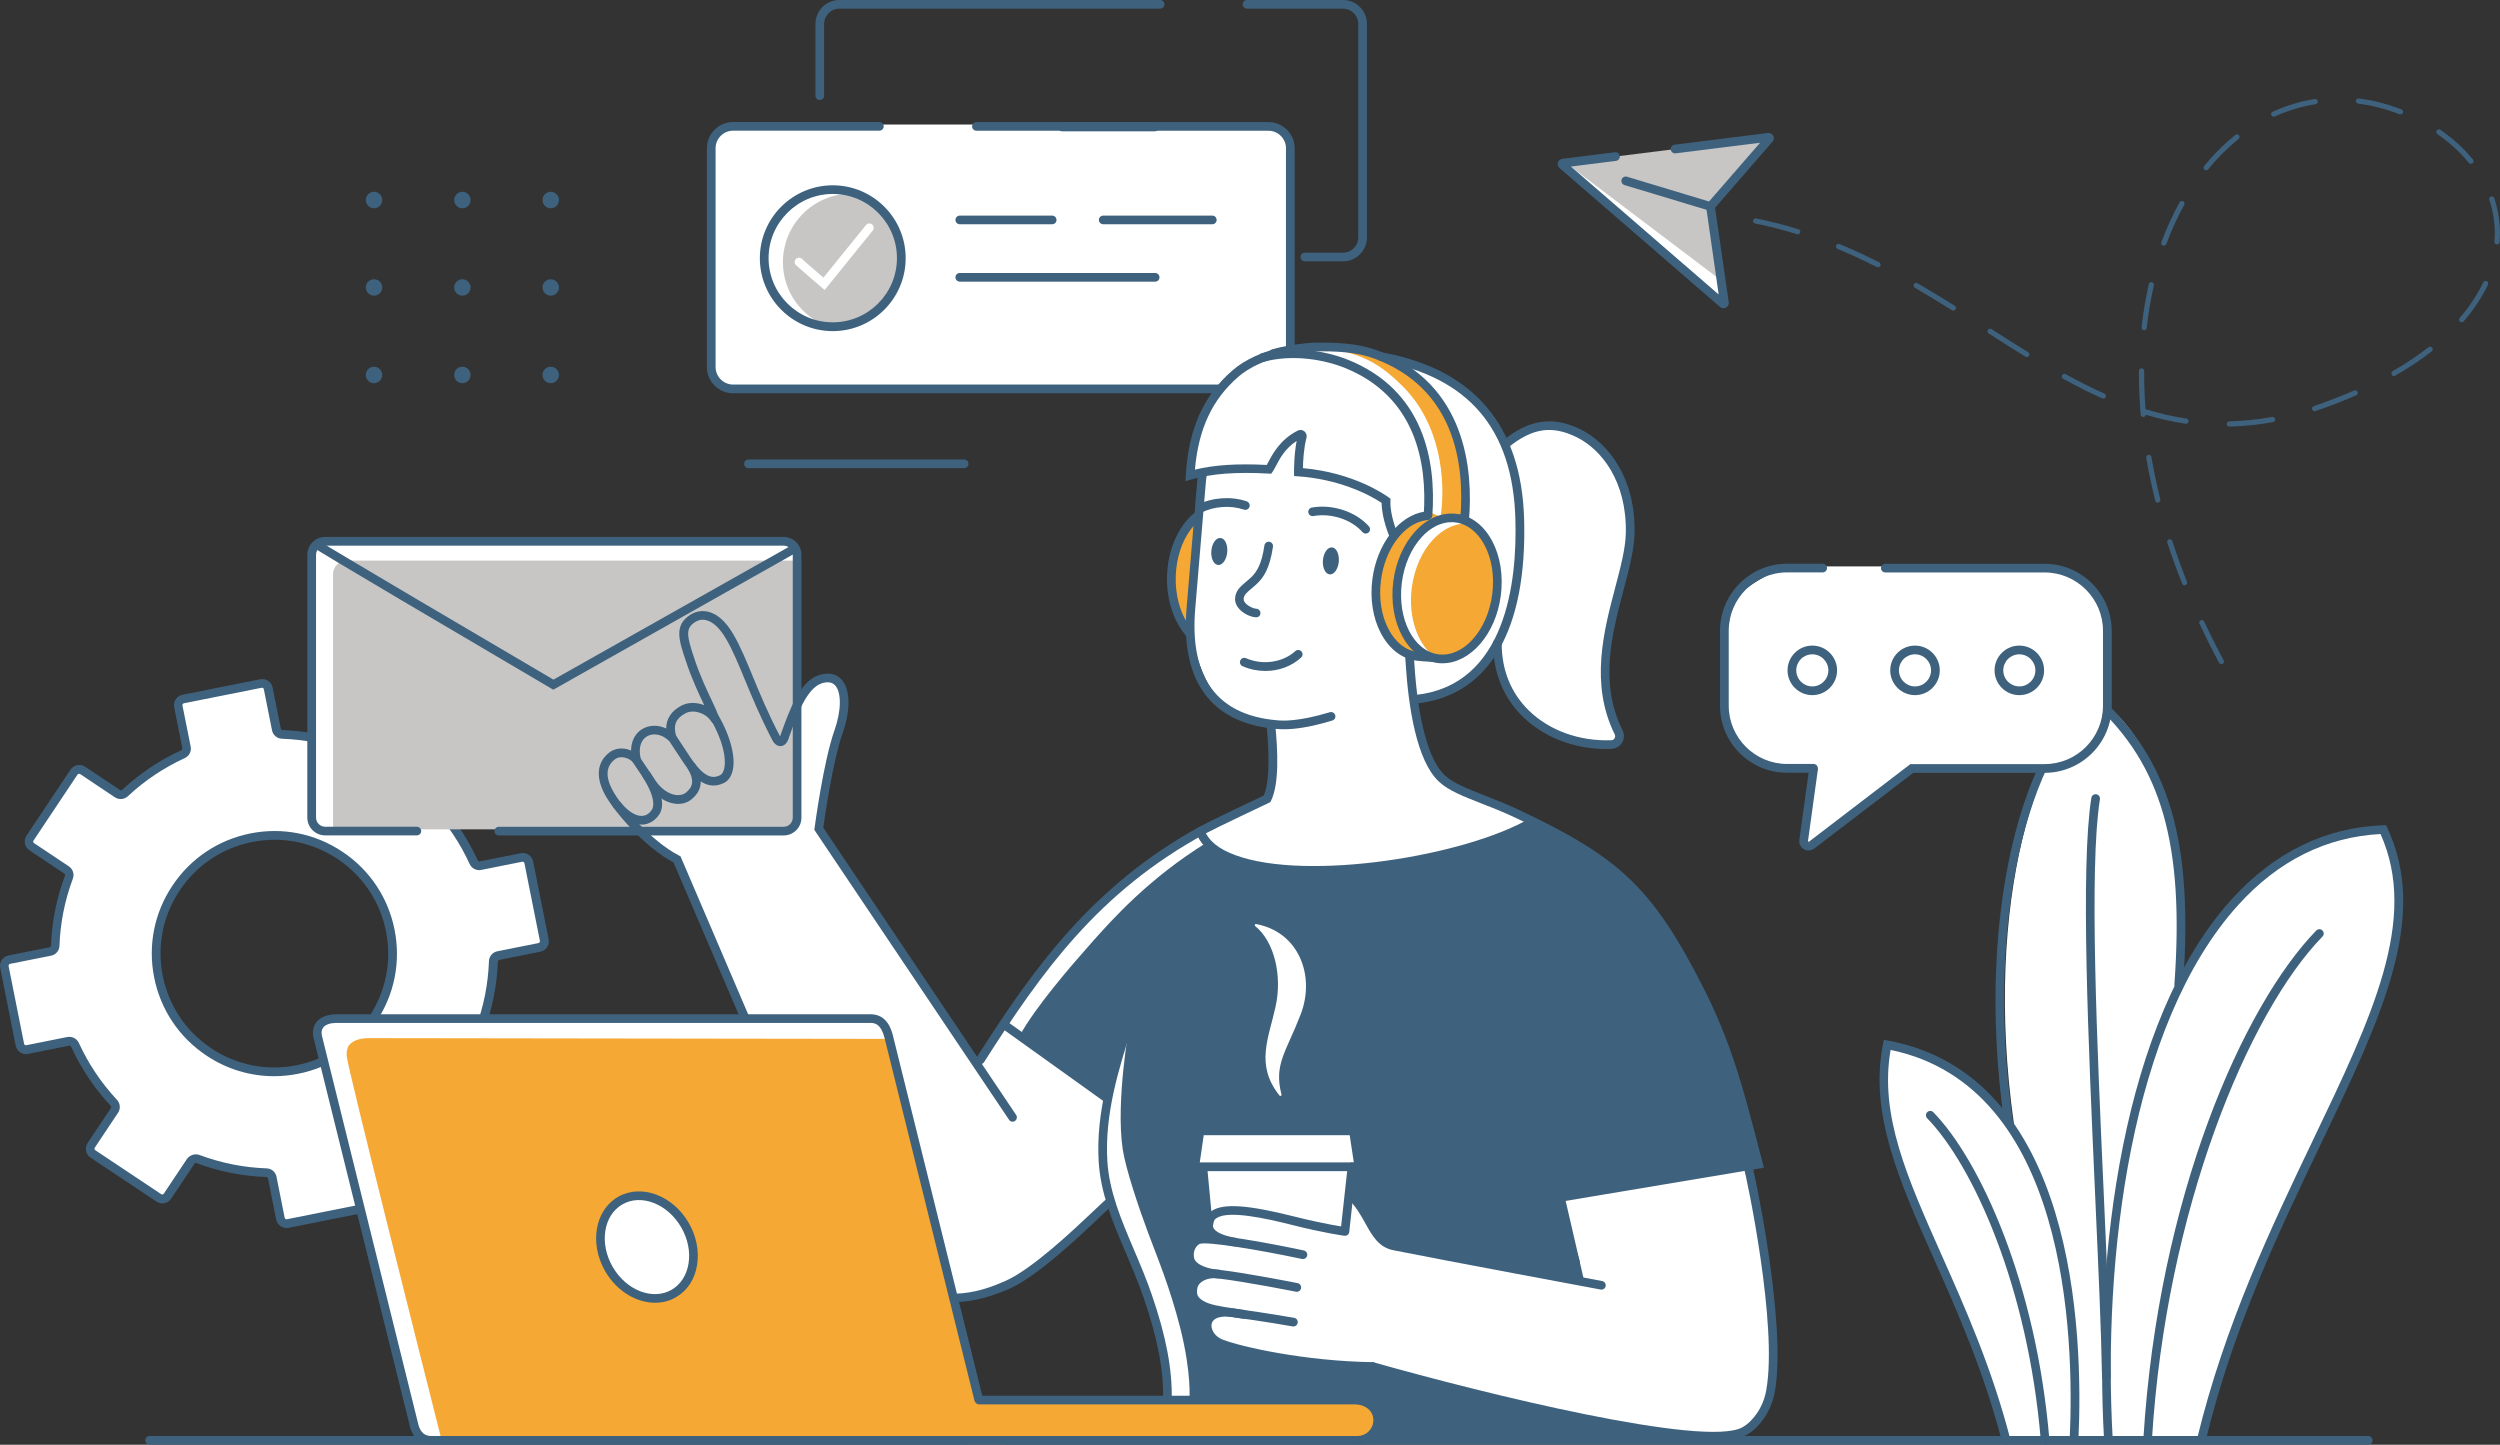 <?xml version="1.0" encoding="utf-8"?>
<!-- Generator: Adobe Illustrator 23.0.6, SVG Export Plug-In . SVG Version: 6.00 Build 0)  -->
<svg version="1.1" id="illustration" xmlns="http://www.w3.org/2000/svg" xmlns:xlink="http://www.w3.org/1999/xlink" x="0px"
	 y="0px" viewBox="0 0 3350 1935.9" style="enable-background:new 0 0 3350 1935.9;" xml:space="preserve">
<rect x="0" y="0" width="3350" height="1935.9" fill="#333333" stroke="none"/>
<style type="text/css">
	.st0{fill:#FFFFFF;}
	.st1{fill:#3E627E;}
	.st2{fill:#C7C6C5;}
	.st3{fill:#F5A833;}
</style>
<g>
	<path class="st0" d="M1343.6,1375.2l-35.1,47.5l-209.2-314.4c0,0,11.9-92.2,18.3-112.7c6.5-20.5,15.1-41.5,14.6-57.7
		c-0.5-16.2-10.5-33.3-28.8-28.4c-18.3,4.9-32.8,36.5-33.3,38.2c-0.4,1.6-2.6,149.9-2.6,149.9s-10.2,16.7-19.4,16.7
		c-9.2,0-187.7,1.1-187.7,1.1s46.9,34.5,48.5,36.7c1.6,2.2,25.3,63.1,25.3,63.1L1006,1386c0,0,163.9,277.7,196.3,313.8
		c32.4,36.1,78.2,39.9,92.7,37.2c14.6-2.7,63.1-19.4,76.6-29.7c13.5-10.2,114.3-99.2,114.3-99.2s-11.3-67.9-7-84.1
		c4.3-16.2,5.4-60.9,5.4-60.9L1343.6,1375.2z"/>
	<g>
		<path class="st0" d="M708.5,1155.7c-0.9-4.5-5.2-7.4-9.7-6.5l-55.1,11c-3.8,0.7-7.5-1.2-9.1-4.7c-13.2-28.9-30.9-55-52-77.6
			c-2.6-2.8-3-7-0.9-10.2l31.2-46.8c2.5-3.8,1.5-8.9-2.3-11.4l-88.5-59c-3.8-2.5-8.9-1.5-11.4,2.3l-31.2,46.8
			c-2.1,3.2-6.1,4.4-9.7,3.1c-29-10.8-59.9-17.1-91.6-18.2c-3.8-0.1-7.1-2.8-7.8-6.6l-11-55.1c-0.9-4.5-5.2-7.4-9.7-6.5L245.4,937
			c-4.5,0.9-7.4,5.2-6.5,9.7l11,55.1c0.7,3.8-1.2,7.5-4.7,9.1c-28.9,13.2-55,30.9-77.6,52c-2.8,2.6-7,3-10.2,0.9l-46.8-31.2
			c-3.8-2.5-8.9-1.5-11.4,2.3l-59,88.5c-2.5,3.8-1.5,8.9,2.3,11.4l46.8,31.2c3.2,2.1,4.4,6.1,3.1,9.7c-10.8,29-17.1,59.8-18.2,91.6
			c-0.1,3.8-2.8,7.1-6.6,7.8l-55.1,11c-4.5,0.9-7.4,5.2-6.5,9.7l20.8,104.3c0.9,4.5,5.2,7.4,9.7,6.5l55.1-11
			c3.8-0.7,7.5,1.2,9.1,4.7c13.2,28.9,30.9,55,52,77.6c2.6,2.8,3,7,0.9,10.2l-31.2,46.8c-2.5,3.8-1.5,8.9,2.3,11.4l88.5,59
			c3.8,2.5,8.9,1.5,11.4-2.3l31.2-46.8c2.1-3.2,6.1-4.4,9.7-3.1c29,10.8,59.9,17.1,91.6,18.2c3.8,0.1,7.1,2.8,7.8,6.6l11,55.1
			c0.9,4.5,5.2,7.4,9.7,6.5l104.3-20.8c4.5-0.9,7.4-5.2,6.5-9.7l-11-55.1c-0.7-3.8,1.2-7.5,4.7-9.1c28.9-13.2,55-30.9,77.6-52
			c2.8-2.6,7-3,10.2-0.9l46.8,31.2c3.8,2.5,8.9,1.5,11.4-2.3l59-88.5c2.5-3.8,1.5-8.9-2.3-11.4l-46.8-31.2c-3.2-2.1-4.4-6.1-3.1-9.7
			c10.8-29,17.1-59.9,18.2-91.6c0.1-3.8,2.8-7.1,6.6-7.8l55.1-11c4.5-0.9,7.4-5.2,6.5-9.7L708.5,1155.7z M398.6,1433.2
			c-85.8,17.1-169.2-38.6-186.3-124.3c-17.1-85.8,38.6-169.2,124.3-186.3c85.8-17.1,169.2,38.6,186.3,124.3
			C540,1332.7,484.4,1416.1,398.6,1433.2z"/>
	</g>
	<g>
		<path class="st1" d="M383.9,1645.5c-2.7,0-5.4-0.8-7.8-2.4c-3.1-2.1-5.3-5.3-6-8.9l-11-55.1c-0.2-1.1-1.2-1.8-2.3-1.9
			c-31.9-1.1-63.4-7.4-93.5-18.6c-1.1-0.4-2.2-0.1-2.8,0.9l-31.2,46.8c-2.1,3.1-5.3,5.3-8.9,6c-3.7,0.7-7.4,0-10.6-2.1l-88.5-59
			c-3.1-2.1-5.3-5.3-6-9c-0.7-3.7,0-7.4,2.1-10.6l31.2-46.8c0.6-0.9,0.5-2.1-0.3-3c-21.9-23.5-39.7-50.1-53-79.2
			c-0.5-1-1.5-1.7-2.6-1.4l-55.1,11c-3.7,0.8-7.4,0-10.6-2.1c-3.1-2.1-5.3-5.3-6-9L0.3,1296.9c-0.7-3.7,0-7.4,2.1-10.6
			c2.1-3.1,5.3-5.3,9-6l55.1-11c1.1-0.2,1.8-1.2,1.9-2.3c1.1-31.9,7.4-63.4,18.6-93.5c0.4-1.1,0.1-2.2-0.9-2.9l-46.7-31.2
			c-3.1-2.1-5.3-5.3-6-9c-0.7-3.7,0-7.4,2.1-10.6l59-88.5c2.1-3.1,5.3-5.3,9-6c3.7-0.7,7.4,0,10.6,2.1l46.7,31.2
			c0.9,0.6,2.1,0.5,3-0.3c23.5-21.9,50.1-39.7,79.2-53c1-0.5,1.6-1.6,1.4-2.6l-11-55.1c-1.5-7.6,3.4-15,11-16.6l104.3-20.8
			c3.7-0.8,7.4,0,10.6,2.1c3.1,2.1,5.3,5.3,6,9l11,55.1c0.2,1.1,1.2,1.8,2.3,1.9c31.9,1.1,63.3,7.4,93.5,18.6
			c1.1,0.4,2.2,0.1,2.9-0.9l31.2-46.8c4.3-6.5,13.1-8.2,19.5-3.9l88.5,59c3.1,2.1,5.3,5.3,6,9c0.7,3.7,0,7.4-2.1,10.6l-31.2,46.8
			c-0.6,0.9-0.5,2.1,0.3,3c21.9,23.5,39.8,50.1,53,79.2c0.5,1,1.5,1.7,2.6,1.4l55.1-11c3.7-0.8,7.4,0,10.5,2.1c3.1,2.1,5.3,5.3,6,9
			l20.8,104.3c0.7,3.7,0,7.4-2.1,10.6c-2.1,3.1-5.3,5.3-9,6l-55.1,11c-1.1,0.2-1.8,1.2-1.9,2.3c-1.1,31.9-7.4,63.4-18.6,93.5
			c-0.4,1.1,0,2.2,0.9,2.8l46.7,31.2c3.1,2.1,5.3,5.3,6,9c0.7,3.7,0,7.4-2.1,10.6l-59,88.5c-2.1,3.1-5.3,5.3-9,6
			c-3.7,0.7-7.4,0-10.6-2.1l-46.8-31.2c-0.9-0.6-2.1-0.5-3,0.3c-23.5,21.9-50.1,39.8-79.2,53c-1.1,0.5-1.6,1.5-1.4,2.6l11,55.1
			c1.5,7.6-3.4,15-11,16.6l-104.3,20.8C385.8,1645.4,384.8,1645.5,383.9,1645.5z M262.4,1546.8c1.7,0,3.4,0.3,5,0.9
			c28.9,10.8,59.1,16.8,89.8,17.9c6.6,0.2,12.1,4.9,13.3,11.2l11,55.1c0.2,1.1,1.7,2.1,2.8,1.9l104.3-20.8c1.3-0.3,2.2-1.5,1.9-2.9
			l-11-55.1c-1.3-6.4,2-12.8,8-15.5c27.9-12.8,53.5-29.9,76.1-51c4.8-4.5,11.9-5.1,17.4-1.5l46.7,31.2c1,0.6,2.7,0.3,3.4-0.7
			l59-88.5c0.6-0.9,0.3-2.7-0.7-3.4l-46.8-31.2c-5.4-3.6-7.6-10.5-5.3-16.6c10.8-28.9,16.8-59.1,17.9-89.8
			c0.2-6.6,4.9-12.1,11.3-13.3l55.1-11c1.1-0.2,2.1-1.7,1.9-2.8l-20.8-104.3c-0.2-0.9-0.7-1.3-1-1.5c-0.3-0.2-0.9-0.5-1.8-0.4
			l-55.1,11c-6.3,1.3-12.8-2-15.5-8c-12.8-27.9-29.9-53.5-51-76.1c-4.5-4.8-5.1-12-1.5-17.4l31.2-46.8c0.6-0.9,0.3-2.7-0.7-3.4
			l-88.5-59c-1.1-0.7-2.6-0.4-3.4,0.7l-31.2,46.8c-3.6,5.4-10.4,7.6-16.6,5.3c-28.9-10.8-59.2-16.8-89.8-17.9
			c-6.6-0.2-12.1-4.9-13.3-11.3l-11-55.1c-0.2-0.9-0.7-1.3-1-1.5c-0.3-0.2-0.9-0.5-1.8-0.4l-104.3,20.8c-1.3,0.3-2.2,1.5-1.9,2.9
			l11,55.1c1.3,6.4-2,12.8-8,15.5c-27.9,12.8-53.5,29.9-76.1,51c-4.8,4.5-11.9,5.1-17.4,1.5l-46.7-31.2c-0.9-0.6-2.7-0.3-3.4,0.7
			l-59,88.5c-0.5,0.7-0.4,1.5-0.4,1.8c0.1,0.4,0.3,1,1,1.5l46.8,31.2c5.4,3.6,7.6,10.5,5.3,16.6c-10.8,28.9-16.8,59.1-17.9,89.8
			c-0.2,6.6-4.9,12.1-11.2,13.3l-55.1,11c-1.1,0.2-2.1,1.7-1.9,2.8l20.8,104.3c0.2,0.9,0.7,1.3,1,1.5c0.3,0.2,1,0.5,1.8,0.4l55.1-11
			c6.4-1.2,12.7,2,15.5,8c12.8,27.9,29.9,53.5,51,76.1c4.5,4.8,5.1,12,1.5,17.4l-31.2,46.8c-0.5,0.7-0.4,1.5-0.4,1.8
			c0.1,0.4,0.3,1,1,1.5l88.5,59c1.1,0.8,2.6,0.4,3.4-0.7l31.2-46.8C253.5,1549,257.9,1546.8,262.4,1546.8z"/>
	</g>
	<g>
		<path class="st1" d="M367.3,1442.1c-32.1,0-63.5-9.4-90.8-27.7c-36.5-24.4-61.3-61.4-69.9-104.5c-8.6-43,0.1-86.8,24.5-123.2
			c24.3-36.5,61.4-61.3,104.4-69.9c43-8.6,86.8,0.1,123.3,24.5c36.5,24.3,61.3,61.4,69.9,104.4c8.6,43-0.1,86.8-24.4,123.2
			c-24.4,36.5-61.4,61.3-104.4,69.9C388.9,1441,378.1,1442.1,367.3,1442.1z M367.9,1125.3c-10,0-20.1,1-30.1,3
			c-40,8-74.4,31-97,64.9c-22.6,33.9-30.7,74.6-22.7,114.5c8,40,31,74.4,64.9,97c33.9,22.6,74.5,30.7,114.5,22.7l0,0
			c40-8,74.4-31,97-64.9c22.6-33.9,30.7-74.6,22.7-114.5c-8-40-31-74.4-64.9-97C426.9,1134.1,397.8,1125.3,367.9,1125.3z"/>
	</g>
	<g>
		<path class="st2" d="M514.7,1111.3h-78.9c-10,0-18.1-8.1-18.1-18.1V741c0-10,8.1-18.1,18.1-18.1h614.3c10,0,18.1,8.1,18.1,18.1
			v352.2c0,10-8.1,18.1-18.1,18.1H612.7H514.7z"/>
	</g>
	<g>
		<path class="st0" d="M446.3,769.3c0-10,8.1-18.1,18.1-18.1H1064v-11.1c0-10-8.1-18.1-18.1-18.1l-609.5,1.8
			c-10,0-19.8,10.1-19.8,20l-3.1,348.4c0,10,8.1,18.1,18.1,18.1h14.7V769.3z"/>
	</g>
	<g>
		<path class="st1" d="M1050.1,1119.5H668.4c-3.2,0-5.8-2.6-5.8-5.8c0-3.2,2.6-5.8,5.8-5.8h381.7c6.7,0,12.2-5.5,12.2-12.2V743.4
			c0-6.7-5.5-12.2-12.2-12.2H435.7c-6.7,0-12.2,5.5-12.2,12.2v352.2c0,6.7,5.5,12.2,12.2,12.2h122.9c3.2,0,5.8,2.6,5.8,5.8
			c0,3.2-2.6,5.8-5.8,5.8H435.7c-13.2,0-23.9-10.7-23.9-23.9V743.4c0-13.2,10.7-23.9,23.9-23.9h614.3c13.2,0,23.9,10.7,23.9,23.9
			v352.2C1074,1108.8,1063.3,1119.5,1050.1,1119.5z"/>
	</g>
	<g>
		<path class="st1" d="M741.4,924.2l-2.9-1.7c-117-68.8-313.9-184.7-317.5-188.3c-2.3-2.3-2.3-6,0-8.2c2.1-2.2,5.6-2.3,7.9-0.4
			c8.9,6.4,225.7,134.1,312.7,185.1l319.9-180.4c2.8-1.6,6.4-0.6,7.9,2.2c1.6,2.8,0.6,6.3-2.2,7.9L741.4,924.2z"/>
	</g>
	<g>
		<path class="st1" d="M1098.5,134.1c-3.2,0-5.8-2.6-5.8-5.8V32.1c0-17.7,14.4-32.1,32.1-32.1h429.8c3.2,0,5.8,2.6,5.8,5.8
			c0,3.2-2.6,5.8-5.8,5.8h-429.8c-11.3,0-20.5,9.2-20.5,20.5v96.2C1104.3,131.5,1101.7,134.1,1098.5,134.1z"/>
	</g>
	<g>
		<g>
			<path class="st0" d="M1308.4,166.9h391.3c16.2,0,29.4,13.1,29.4,29.4v293.2c0,16.2-13.1,29.4-29.4,29.4H982.4
				c-16.2,0-29.4-13.1-29.4-29.4V196.3c0-16.2,13.1-29.4,29.4-29.4h196H1308.4z"/>
		</g>
	</g>
	<g>
		<g>
			<path class="st1" d="M1699.7,527H982.4c-19.4,0-35.2-15.8-35.2-35.2V198.7c0-19.4,15.8-35.2,35.2-35.2h196c3.2,0,5.8,2.6,5.8,5.8
				c0,3.2-2.6,5.8-5.8,5.8h-196c-13,0-23.5,10.6-23.5,23.5v293.2c0,13,10.6,23.5,23.5,23.5h717.3c13,0,23.5-10.6,23.5-23.5V198.7
				c0-13-10.6-23.5-23.5-23.5h-391.3c-3.2,0-5.8-2.6-5.8-5.8c0-3.2,2.6-5.8,5.8-5.8h391.3c19.4,0,35.2,15.8,35.2,35.2v293.2
				C1734.9,511.2,1719.1,527,1699.7,527z"/>
		</g>
	</g>
	<g>
		<g>
			
				<ellipse transform="matrix(0.953 -0.302 0.302 0.953 -52.382 352.909)" class="st2" cx="1115.9" cy="346" rx="91.9" ry="91.9"/>
		</g>
	</g>
	<g>
		<g>
			<path class="st0" d="M1049.1,351.3c0-50.7,41.1-91.9,91.9-91.9c2.2,0,4.4,0.2,6.6,0.3c-9.9-3.6-20.5-5.7-31.6-5.7
				c-50.7,0-91.9,41.1-91.9,91.9c0,48.5,37.6,88.2,85.3,91.5C1074.2,424.6,1049.1,391,1049.1,351.3z"/>
		</g>
	</g>
	<g>
		<g>
			<path class="st1" d="M1115.9,443.7c-53.9,0-97.7-43.8-97.7-97.7c0-53.9,43.8-97.7,97.7-97.7c53.9,0,97.7,43.8,97.7,97.7
				C1213.6,399.8,1169.8,443.7,1115.9,443.7z M1115.9,259.9c-47.4,0-86,38.6-86,86c0,47.4,38.6,86,86,86c47.4,0,86-38.6,86-86
				C1201.9,298.5,1163.3,259.9,1115.9,259.9z"/>
		</g>
	</g>
	<g>
		<g>
			<path class="st1" d="M1624.5,300.5h-146.2c-3.2,0-5.8-2.6-5.8-5.8c0-3.2,2.6-5.8,5.8-5.8h146.2c3.2,0,5.8,2.6,5.8,5.8
				C1630.3,297.9,1627.7,300.5,1624.5,300.5z"/>
		</g>
	</g>
	<g>
		<g>
			<path class="st1" d="M1409.9,300.5h-123.8c-3.2,0-5.8-2.6-5.8-5.8c0-3.2,2.6-5.8,5.8-5.8h123.8c3.2,0,5.8,2.6,5.8,5.8
				C1415.8,297.9,1413.2,300.5,1409.9,300.5z"/>
		</g>
	</g>
	<g>
		<g>
			<path class="st1" d="M1547.9,377.4h-261.8c-3.2,0-5.8-2.6-5.8-5.8c0-3.2,2.6-5.8,5.8-5.8h261.8c3.2,0,5.8,2.6,5.8,5.8
				C1553.8,374.8,1551.2,377.4,1547.9,377.4z"/>
		</g>
	</g>
	<g>
		<g>
			<path class="st0" d="M1105,388.6l-4.6-3.9c-3.1-2.7-30.7-26.4-33.8-29.4c-2.3-2.3-2.3-6,0-8.2c2.3-2.3,6-2.3,8.2,0
				c1.8,1.8,16.7,14.7,28.6,24.9l57-70.4c2-2.5,5.7-2.9,8.2-0.9c2.5,2,2.9,5.7,0.9,8.2L1105,388.6z"/>
		</g>
	</g>
	<g>
		<path class="st1" d="M1547.2,176h-123.8c-3.2,0-5.8-2.6-5.8-5.8c0-3.2,2.6-5.8,5.8-5.8h123.8c3.2,0,5.8,2.6,5.8,5.8
			C1553,173.4,1550.4,176,1547.2,176z"/>
	</g>
	<g>
		<path class="st3" d="M1736.9,469c0,0,60.2,2.7,72.3-4c12.1-6.7,79.1,28.3,96.4,46c17.2,17.7,49.3,76.5,54.1,117.3
			c4.9,40.8,1.5,72.8,1.5,72.8l-50.1-2.4l3-32.5c0,0-6.3-64.1-21.4-97.6c-15.1-33.5-20.9-47.6-60.7-65.1
			c-39.8-17.5-85.4-25.5-85.4-25.5L1736.9,469z"/>
	</g>
	<g>
		<path class="st0" d="M1769,465c49.5,7.9,73.9,16.1,110.4,52.4c51.3,51,58.2,126.4,51,175.2c-3.7-0.9-19.6-9.1-19.6-9.1
			s3.3-54.6-9.1-96.9c-12.4-42.2-27-58.8-65.3-82.4c-38.3-23.7-80-29.4-80-29.4l-4-5.8L1769,465z"/>
	</g>
	<g>
		<path class="st1" d="M1607.8,1118.6c-1.5,0.5-56.8,21.4-88.8,53.9c-32,32.5-65.1,64.6-92.7,95.6c-27.7,31.1-71.8,83.1-76.9,107.6
			c30.3,15.7,122.5,82.7,122.5,82.7l10.2,8.7c0,0-5.3,49.5-6.3,75.7c-1,26.2,15.1,76.7,28.2,111.7c13.1,35,35.8,83.7,49.3,136.5
			c15.7,61.5,9.8,83.4,9.8,83.4s277.3,55.5,280.2,55.5c2.9,0,387.4-1.6,387.4-1.6s98.1,3.9,115.5-23.3
			c17.5-27.2,39.1-86.4,28.3-132.1c-10.8-45.6-29.7-213.1-29.7-213.1h11.7c0,0-57.4-197.2-87.6-250.4
			c-30.2-53.2-53-100.6-137.4-163.2c-63.4-43.7-77.4-43.7-77.4-43.7s-95.9,40.1-144.7,47.3c-48.8,7.3-195.9,21.8-235.2,8.7
			C1634.8,1145.5,1613.6,1128,1607.8,1118.6z"/>
	</g>
	<g>
		<g>
			<path class="st0" d="M1505.6,1390.7l-21.3,80.9c0,0-5.7,44.6-6.6,70.9c-1,26.2,11.8,74.7,24.9,109.7
				c13.1,35,37.9,82.8,51.4,135.7c15.7,61.5,9.5,85.6,9.5,85.6l30.3,2.3c0,0,3.2-35.7-12.5-97.2c-13.5-52.9-29.6-91.4-42.7-126.3
				c-13.1-35-30.3-86.6-34.2-112.5c-9.6-64.7,9.3-167.6,9.3-167.6L1505.6,1390.7z"/>
		</g>
	</g>
	<g>
		<g>
			<path class="st0" d="M1366.5,1387.6c21.1-38.4,68.5-93.2,96.1-124.3c27.7-31.1,76.3-85.9,154.6-134.4
				c-6.1-4.9-10.2-9.3-12.3-12.7c-1.5,0.5-59.7,27.8-91.8,60.4c-32,32.5-62.1,58.1-89.8,89.2c-27.7,31.1-71.8,83.1-76.9,107.6
				L1366.5,1387.6z"/>
		</g>
	</g>
	<g>
		<path class="st0" d="M2108.5,1601.4c0,0-16.2-1.5-14.8,10.2c1.4,11.7,23.2,77.6,23.2,78.6c0,1.1-2.5,23.7-2.5,23.7l-157.7-29.5
			c0,0-95.2-15.4-103.2-20.8c-8.1-5.4-24.2-56.8-48.2-63.3c-24-6.6-206.8,57.8-210,71c-3.3,13.2-0.4,20.7,4.6,24.3
			c6.2,4.5,29.3,9,29.3,9s-17.3-0.5-24.1,14.8s-3.3,14.9,0.7,21.8c4,6.9,28.8,16.1,29.1,17.2c0.4,1.1-18.6,15.8-16,24.6
			c2.5,8.7,33.5,22.7,46.2,23.1c12.7,0.4,85.3,20,108.9,21.1c23.7,1.1,77.3,4.7,77.3,4.7s127.8,34.2,151.1,41.9
			c23.3,7.6,198.2,38.8,211.2,42.7c13.1,3.9,72.8,10.5,93.5,8.7c20.8-1.8,45.8-12.9,51-21.8c5.1-8.9,23.1-40.1,21.7-60.8
			c-1.4-20.8-7.5-101.6-7.9-107.1c-0.4-5.5-14.6-118.7-14.9-122.7c-0.4-4-14.2-49.5-14.2-49.5L2108.5,1601.4z"/>
	</g>
	<g>
		<path class="st0" d="M1607.7,1517c-0.4,2.5-8.3,47.3-8.3,47.3l13.5,2.5l11.2,89.7c0,0,78.5-5.9,101.7-2.3
			c23.2,3.6,71.7,6.7,71.7,6.7l2.9-10.3l11-84.8l9.5-3.4l-9.6-46L1607.7,1517z"/>
	</g>
	<g>
		<path class="st0" d="M1873.9,486c1,1.5,28.5-7,65.5,22.9c37,30,53.2,34.3,63.8,60.8c10.6,26.5,26.4,52.7,30,92.5
			c3.6,39.8,8,104-3.9,138.4c-11.9,34.4-18.1,61.5-38.4,85.9c-20.3,24.3-52.7,42.3-67.6,45.2c-14.9,2.9-27.5,1.9-27.5,1.9l-4.9-52.4
			c0,0,18.9,4.4,41.8,0c22.8-4.4,48.1-11.7,58.3-41.3c10.2-29.6,18.4-55.3,13.6-74.3c-4.9-18.9-24.8-55.3-38.8-72.3
			c-1.9-36.9-2.9-105.8-25.7-140.8c-22.8-35-43.2-49-43.2-49L1873.9,486z"/>
	</g>
	<g>
		<path class="st0" d="M2017.1,599.6c0,0,18-34.5,64.1-25.2c46.1,9.2,68.5,18.4,82,48.5c13.6,30.1,24.4,60.2,21.4,94.2
			c-3,34-25.3,78.2-27.7,114.6c-2.4,36.4-14.4,55.9-5.2,86.4c9.1,30.6,17.9,54.3,19.3,64.1c1.5,9.7,4.9,16-8.7,17
			s-38.7,3.4-70.9-13.6c-32.2-17-59.1-37.4-66-51.9c-6.9-14.5-22.8-68-14.1-83.5c8.7-15.5,18.4-62.6,22.3-101
			c3.9-38.4-1-80.6-4.9-98.1C2024.8,633.6,2017.1,599.6,2017.1,599.6z"/>
	</g>
	<g>
		<path class="st0" d="M1594.9,631.1c0,0,4.5-67.4,35.4-103.6c30.9-36.2,72.5-53.4,95.9-53.4c63.1,0.2,103.4,17.7,127.2,41.5
			c23.8,23.8,58.3,69.9,58.7,110.7c0.5,40.8-2.9,64.1-2.9,64.1l-42.7,18.8l-10.7-34.8c0,0-49-30.8-115.1-40.7
			c2.9-9.3,3.4-50.1,3.4-50.1s-26.1,18.5-34,30.6c-7.9,12-13.7,15.2-15.5,14.3c-1.8-0.8-100.5,6.5-100.5,6.5L1594.9,631.1z"/>
	</g>
	<g>
		<g>
			<path class="st0" d="M1653.4,531.4c30.9-36.2,72.5-53.4,95.9-53.4c14,0,26.7,1.1,38.5,2.7c-17.2-4.1-37-6.5-59.9-6.6
				c-23.4,0-65,17.2-95.9,53.4c-30.9,36.2-35.4,103.6-35.4,103.6l-0.7,3.9c0,0,9.3-0.7,22.2-1.6
				C1619,623.3,1625.2,564.4,1653.4,531.4z"/>
		</g>
	</g>
	<g>
		<path class="st1" d="M1897.6,942.8c-2.9,0-5.5-2.2-5.8-5.2c-0.3-3.2,2-6.1,5.2-6.4c121.9-13.1,136.1-153.4,133.6-235.8
			c-3.5-120.8-62.6-190-180.6-211.7c-3.2-0.6-5.3-3.6-4.7-6.8c0.6-3.2,3.6-5.2,6.8-4.7c122.5,22.5,186.5,97.4,190.2,222.8
			c4.4,149.3-46.8,237.3-144.1,247.7C1898.1,942.8,1897.8,942.8,1897.6,942.8z"/>
	</g>
	<g>
		<path class="st3" d="M1703.4,776.1c1.6-52.4-27-95.8-63.9-97c-36.9-1.1-68.2,40.4-69.8,92.8c-1.6,52.4,27,95.8,63.9,97
			C1670.6,870,1701.8,828.5,1703.4,776.1z"/>
	</g>
	<g>
		<path class="st1" d="M1635.1,874.7c-0.6,0-1.1,0-1.7,0c-40.1-1.3-71.3-47.4-69.6-103c0.8-26.5,8.9-51.3,22.8-69.8
			c14.4-19.1,33.4-29,53-28.7c40.1,1.3,71.3,47.4,69.6,103c-0.8,26.5-8.9,51.3-22.8,69.8C1672.5,864.6,1654.3,874.7,1635.1,874.7z
			 M1638,684.9c-15.4,0-30.3,8.5-42,24c-12.5,16.6-19.7,39-20.5,63.2c-1.5,49.1,24.6,89.9,58.3,91c15.9,0.6,31.3-8,43.3-24
			c12.5-16.6,19.7-39,20.5-63.2c1.5-49.1-24.6-89.9-58.3-91C1638.9,684.9,1638.5,684.9,1638,684.9z"/>
	</g>
	<g>
		<path class="st0" d="M1612.2,631.1c0,0-8.7,161.2-13.6,200c-4.9,38.8,20.4,104.9,56.3,127.2c35.9,22.3,46.8,13,46.8,13
			s8.4,47.1,4.7,67.1c-3.6,20-6.9,36.8-6.9,36.8s-57.5,24.4-88.1,41.1c40.5,65.3,243.2,50.8,264.8,42c11.6-4.7,159.9-30.8,171-58
			c-14.6-8.4-111.3-49.4-115.1-54.3c-24-30.9-37.5-86.5-39.3-111.1c-1.8-24.6-7.6-62.3-7.6-62.3s-19.7-148.6-22.9-160.2
			c-3.3-11.7-5.5-43-5.5-43s-73.2-36.2-113.6-38.5c-2.5-11.8,1.1-50,1.1-50s-32.8,26-36.2,34.3c-3.4,8.3-9.3,14.8-10.4,14.8
			C1696.7,630.3,1612.2,631.1,1612.2,631.1z"/>
	</g>
	<g>
		<path class="st1" d="M1720.6,977.2c-3.8,0-7.1-0.2-9.9-0.4c-46.9-3.9-80.9-21.9-100.8-53.5c-17-26.9-23.6-63.3-19.9-108.4
			l14-166.8c0.5-6.3,1.1-10.8,2-15.5c0.6-3.2,3.7-5.2,6.8-4.6c3.2,0.6,5.2,3.7,4.6,6.8c-0.8,4.2-1.4,8.4-1.8,14.3l-14,166.8
			c-3.6,42.5,2.5,76.6,18.1,101.2c17.9,28.3,48.8,44.5,91.9,48.1c6.7,0.6,27,2.2,70.3-10.8c3.1-1,6.3,0.8,7.3,3.9
			c0.9,3.1-0.8,6.3-3.9,7.2C1753.8,975.1,1733.8,977.2,1720.6,977.2z"/>
	</g>
	<g>
		<path class="st1" d="M1911.3,852.1c-1.5,0-3-0.1-4.5-0.2c-8-0.7-15.6-3.1-22.5-7.1c-2.8-1.6-3.7-5.2-2.1-8c1.6-2.8,5.2-3.7,8-2.1
			c5.4,3.1,11.3,5,17.6,5.5c23,2.1,43.4-15.3,45.4-38.3c0.9-11.2-2.5-22.1-9.8-30.6c-7.2-8.6-17.4-13.8-28.6-14.7
			c-5.8-0.5-11.5,0.2-16.9,2c-3.1,1-6.4-0.6-7.4-3.7c-1-3,0.6-6.3,3.7-7.4c7-2.4,14.2-3.3,21.6-2.6c14.3,1.2,27.2,7.9,36.5,18.8
			c9.3,10.9,13.7,24.8,12.5,39.1C1962.4,830.9,1938.9,852.1,1911.3,852.1z"/>
	</g>
	<g>
		<path class="st1" d="M1935.5,805.3c-0.2,0-0.4,0-0.6,0c-3.2-0.3-5.6-3.2-5.2-6.4c0.6-6-1.2-11.6-5-15.3c-3.7-3.7-9.1-5.3-15.2-4.7
			c-3.3,0.4-6.1-2-6.4-5.2c-0.3-3.2,2-6.1,5.2-6.4c9.6-1,18.3,1.9,24.6,8c6.2,6.2,9.3,15.2,8.4,24.7
			C1941,803.1,1938.4,805.3,1935.5,805.3z"/>
	</g>
	<g>
		<path class="st1" d="M1644.5,739.8c-0.8,10-6.3,17.7-12.2,17.3c-5.9-0.5-10-9-9.1-19c0.8-10,6.3-17.7,12.2-17.2
			C1641.3,721.2,1645.4,729.8,1644.5,739.8z"/>
	</g>
	<g>
		<path class="st1" d="M1607.2,687.4c-2.1,0-4.2-1.2-5.2-3.2c-1.4-2.9-0.3-6.4,2.6-7.8c19.8-9.9,45.1-11.7,66-4.6
			c3,1,4.7,4.3,3.7,7.4c-1,3-4.3,4.7-7.4,3.7c-18.1-6.1-39.9-4.6-57,4C1609,687.2,1608.1,687.4,1607.2,687.4z"/>
	</g>
	<g>
		<path class="st1" d="M1772.7,750.7c-0.8,10,3.2,18.5,9.1,19c5.9,0.5,11.3-7.2,12.2-17.2c0.8-10-3.2-18.5-9.1-19
			C1779,733,1773.6,740.7,1772.7,750.7z"/>
	</g>
	<g>
		<path class="st1" d="M1830.1,715c-1.6,0-3.2-0.7-4.4-2c-14.9-16.9-41.9-25.8-65.8-21.5c-3.2,0.6-6.2-1.6-6.7-4.7
			c-0.6-3.2,1.6-6.2,4.7-6.7c27.6-4.9,59.1,5.5,76.5,25.3c2.1,2.4,1.9,6.1-0.5,8.2C1832.9,714.5,1831.5,715,1830.1,715z"/>
	</g>
	<g>
		<path class="st1" d="M1683.4,827.2c0,0-0.1,0-0.1,0c-6-0.1-15.9-3.9-22.4-10.8c-4.1-4.3-6.1-9.2-5.9-14.2
			c0.5-10.6,6.9-16,14.2-22.2c2.1-1.8,4.5-3.7,6.9-6c8.2-7.7,14.5-18,18.2-43.1c0.5-3.2,3.4-5.4,6.6-4.9c3.2,0.5,5.4,3.4,4.9,6.6
			c-4.5,30.1-13.1,41.8-21.8,49.9c-2.6,2.5-5.1,4.6-7.4,6.5c-6.8,5.7-9.8,8.5-10.1,13.8c-0.1,2.2,1.4,4.3,2.7,5.7
			c4.1,4.4,11,7.1,14.1,7.2c3.2,0.1,5.8,2.7,5.7,5.9C1689.1,824.7,1686.5,827.2,1683.4,827.2z"/>
	</g>
	<g>
		<path class="st1" d="M2146,1728.1c-0.4,0-0.7,0-1.1-0.1c-2.1-0.4-208.6-38.8-277.9-52.7c-19.6-3.9-28.2-19.4-37.3-35.8
			c-6.5-11.7-13.2-23.8-24.7-34.3c-2.4-2.2-2.5-5.9-0.4-8.2c2.2-2.4,5.9-2.5,8.2-0.4c12.8,11.7,20.4,25.3,27,37.2
			c8.4,15.2,15.1,27.2,29.4,30.1c69.1,13.9,275.6,52.3,277.7,52.7c3.2,0.6,5.3,3.6,4.7,6.8C2151.2,1726.1,2148.7,1728.1,2146,1728.1
			z"/>
	</g>
	<g>
		<path class="st1" d="M2116.7,1721.9c-2.7,0-5-1.8-5.7-4.5l-25.3-109.4c-0.7-3.1,1.2-6.3,4.4-7c3.1-0.7,6.3,1.2,7,4.4l25.3,109.4
			c0.7,3.1-1.2,6.3-4.4,7C2117.6,1721.8,2117.2,1721.9,2116.7,1721.9z"/>
	</g>
	<g>
		<path class="st1" d="M2295.9,1929.9c-128.1,0-443-88.8-458.4-93.2c-3.1-0.9-4.9-4.1-4-7.2c0.9-3.1,4.1-4.9,7.2-4
			c148.9,42.2,443.8,114.7,494.1,87.1c12.7-7,27.5-25,31.9-49.3c15.9-87.3-26-284.6-30.1-299.4c-0.9-3.1,0.9-6.3,4-7.2
			c3.1-0.9,6.3,0.9,7.2,4c4.2,15,46.6,215.4,30.4,304.6c-5.1,28.1-22.6,49.1-37.7,57.4C2331.4,1927.7,2315.9,1929.9,2295.9,1929.9z"
			/>
	</g>
	<g>
		<path class="st1" d="M1313.5,1426.1c-1.1,0-2.2-0.3-3.1-0.9c-2.7-1.7-3.5-5.3-1.8-8c75.4-118.4,155.2-231.2,300.9-310.5
			c11.7-6.4,72.1-35.1,84-40.7c6.8-16,8.1-47.1,3.9-92.4c-0.3-3.2,2.1-6,5.3-6.3c3.2-0.2,6,2,6.3,5.3c3,31.9,5.6,77-5.8,100.4
			l-0.9,1.8l-1.8,0.9c-0.7,0.3-72.9,34.5-85.3,41.3c-143.4,78.1-219.2,185-296.7,306.5C1317.3,1425.2,1315.4,1426.1,1313.5,1426.1z
			 M1697.9,1070.3h0.1H1697.9z"/>
	</g>
	<g>
		<path class="st1" d="M1564.3,1881.7c0,0-0.1,0-0.1,0c-3.2-0.1-5.8-2.8-5.7-6c1-39.1-7.3-82.6-26.1-137
			c-7.3-21.1-15.8-41.1-24-60.4c-17.4-40.8-33.8-79.4-36.2-122.4c-3.7-65.1,15.5-125.7,34-184.3c1-3.1,4.2-4.7,7.3-3.8
			c3.1,1,4.8,4.2,3.8,7.3c-18.3,57.6-37.1,117.1-33.5,180.1c2.4,41,18.4,78.7,35.3,118.5c8.3,19.5,16.9,39.7,24.3,61.2
			c19.2,55.7,27.7,100.6,26.7,141.1C1570,1879.2,1567.4,1881.7,1564.3,1881.7z"/>
	</g>
	<g>
		<path class="st1" d="M1759.8,1172c-41.9,0-79.9-4.6-108.2-15c-26-9.5-42.4-23.4-48.7-41.2c-1.1-3,0.5-6.4,3.6-7.4
			c3-1.1,6.4,0.5,7.4,3.5c5.1,14.4,19.1,25.9,41.7,34.1c96.3,35.3,307.9,1.3,395.4-49.9c2.8-1.6,6.3-0.7,8,2.1
			c1.6,2.8,0.7,6.3-2.1,8C1993,1143.7,1864.2,1172,1759.8,1172z"/>
	</g>
	<g>
		<path class="st1" d="M1695.6,899.1c-10.3,0-20.8-2.1-30.6-6.4c-2.9-1.3-4.3-4.7-3-7.7c1.3-3,4.7-4.3,7.7-3
			c22.1,9.7,49.3,5.8,66-9.5c2.4-2.2,6.1-2,8.2,0.4c2.2,2.4,2,6.1-0.4,8.2C1730.7,892.9,1713.4,899.1,1695.6,899.1z"/>
	</g>
	<g>
		<path class="st0" d="M1717.2,1466.7c0.4,1.5-1.6,2.6-2.6,1.4c-32.9-41.1-14.6-76.7-5.3-119.3c9.2-41.7-1.8-87.3-27.4-107.9
			c-1.2-1-0.4-3,1.1-2.7c58.2,10.8,79.7,70.2,59.8,121.4C1723.3,1410,1706.7,1426.2,1717.2,1466.7z"/>
	</g>
	<g>
		<path class="st1" d="M1276.6,1744.9c-19.2,0-40.1-3.7-62.9-13.5c-8.6-3.7-63.2-44.5-103.5-92.2l-0.4,0.2l-16.4-38.1l0.1,0.2
			l-190.9-445.7c-40.4-21.7-80.7-69.9-92.1-91.2c-12.6-23.5-10.5-43.4,5.9-56.2c5.7-4.4,13.1-6.2,20.8-5.1c8.2,1.2,16,5.7,20.4,11.8
			l21.4,31.8c7.2,10.3,16.9,17,26.5,18.4c5.3,0.7,10.1-0.4,13.5-3.1c8.7-7.1,12.5-15.3,2.5-32.3c-1.6-2.8-0.7-6.3,2.1-8
			c2.8-1.7,6.3-0.7,8,2.1c11.4,19.7,9.7,35.1-5.2,47.3c-5.9,4.8-13.9,6.8-22.4,5.6c-12.8-1.8-25.4-10.3-34.5-23.3l-21.3-31.8
			c-2.4-3.4-7.4-6.1-12.5-6.9c-3.2-0.5-7.9-0.4-12,2.8c-11.7,9.1-12.7,23-2.8,41.4c10.7,19.9,50.7,67.5,89.1,87.4l1.9,1l207.5,484.6
			c39.8,46.9,92.8,86,99,88.8c53.3,22.9,95.1,10.6,129-4.5c36.2-16.1,92-69.1,118.9-94.6c12.8-12.2,15.8-14.9,17.8-15.9
			c2.9-1.5,6.4-0.3,7.8,2.6c1.4,2.8,0.3,6.2-2.4,7.7c-1.6,1.1-8.2,7.4-15.2,14.1c-27.3,26-84.1,80-122.2,96.9
			C1331.3,1736,1306.1,1744.9,1276.6,1744.9z"/>
	</g>
	<g>
		<path class="st1" d="M1356.9,1503.1c-1.9,0-3.7-0.9-4.8-2.6L1091.2,1112l0.3-2.2c0.5-3.6,11.9-89.3,26.7-131.2
			c9.3-26.3,9.6-51.1,0.7-60.4c-4-4.1-9.7-5-17.6-2.6c-20.5,6.3-34.1,44.5-44,72.4l-0.9,2.6c-2.8,7.8-7.9,9-10,9.2
			c-2.1,0.1-7.4-0.3-11.3-7.7c-16.2-30.9-27.3-57.9-37.1-81.6c-8.9-21.6-16.6-40.3-25.6-55.3c-8.1-13.7-17.2-22.1-26.1-24.2
			c-6.9-1.7-12.1,0.8-14.6,2.4c-13.3,8.4-11.9,17.6-0.8,50.5c7.4,22,16.1,40.3,22.4,53.7c4.5,9.6,7.8,16.5,9.1,21.3l1.2,4.7
			l-4.4,3.1l-4.4,2.1l-3.5-4.4c-6.3-8.7-22-14.3-32.8-8.6c-12.6,6.7-16.5,15.7-12.8,29.2l1.2,4.2l-4,3.1c-2.5,1.5-5.6,1.2-7.8-0.7
			c-8.6-7.8-19.9-9.7-28.1-4.9c-8.6,5-11.6,15.9-8.5,29.8c0.7,3.1-1.2,6.3-4.4,7c-3.1,0.7-6.3-1.3-7-4.4
			c-4.3-18.9,0.9-34.8,13.9-42.4c9.4-5.5,21.2-5.5,31.7-0.5c0-13,6.9-23.5,20.3-30.6c9.6-5.1,21-4.5,30.7-0.6
			c-0.3-0.7-0.7-1.5-1.1-2.3c-6.4-13.6-15.3-32.3-22.9-55c-10.2-30-16.9-49.9,5.6-64.1c4.1-2.6,12.5-6.5,23.6-3.9
			c12.2,2.9,23.5,12.9,33.4,29.6c9.3,15.7,17.2,34.8,26.3,56.8c9.7,23.5,20.7,50.2,36.7,80.7c0,0,0,0,0,0l0.9-2.6
			c11.4-32,25.5-71.7,51.6-79.7c15.4-4.7,24.5,0.5,29.4,5.6c12.3,12.9,13.1,40.6,1.9,72.3c-13.1,37.2-24,112.9-25.9,126.7
			l258.4,384.9c1.8,2.7,1.1,6.3-1.6,8.1C1359.2,1502.8,1358,1503.1,1356.9,1503.1z M1044.5,988.6L1044.5,988.6L1044.5,988.6z"/>
	</g>
	<g>
		
			<ellipse transform="matrix(0.128 -0.992 0.992 0.128 887.089 2579.82)" class="st3" cx="1911.1" cy="785.3" rx="94.9" ry="66.9"/>
	</g>
	<g>
		<path class="st1" d="M1937.2,888.1l-1.7-0.1c-7.4-0.6-13.2-0.9-18.4-1.2c-7-0.4-12.7-0.7-18.9-1.5c-19.7-2.5-36.6-15.6-47.8-36.7
			c-10.8-20.5-14.8-46.2-11.4-72.6c6.1-47.1,35.4-85.1,69.8-90.4l3.3-0.4c3.3-0.4,6.1,1.9,6.5,5.1c0.4,3.2-1.9,6.1-5.1,6.5l-3.2,0.4
			c-29.2,4.5-54.4,38.3-59.8,80.4c-3.1,24,0.5,47.3,10.2,65.6c9.3,17.7,23.1,28.5,38.9,30.6c6,0.8,11.4,1.1,18.1,1.5
			c4.8,0.3,10.2,0.6,16.9,1.1c17.9-10.8,31.7-41.7,37-83.1c3.6-27.5,5.9-76.3-18.3-93.6c-2.6-1.9-3.2-5.5-1.4-8.1
			c1.9-2.6,5.5-3.2,8.1-1.4c27.7,19.7,27.8,67.8,23.1,104.6c-2.9,22.2-13,75.7-44.5,92.7L1937.2,888.1z"/>
	</g>
	<g>
		
			<ellipse transform="matrix(0.128 -0.992 0.992 0.128 908.392 2610.304)" class="st3" cx="1939.1" cy="788.4" rx="94.9" ry="66.9"/>
	</g>
	<g>
		<path class="st0" d="M1891.8,787.6c6.7-52,41.9-90.3,78.5-85.6c0.5,0.1,1,0.2,1.5,0.3c-6.4-4.2-13.4-7.1-21-8.1
			c-36.6-4.7-71.8,33.6-78.5,85.6c-6.6,51.3,16.9,96.7,52.7,102.4C1900.7,866.1,1886.5,828.8,1891.8,787.6z"/>
	</g>
	<g>
		<path class="st1" d="M1933,888.8c-2.3,0-4.5-0.1-6.8-0.4c-39.8-5.2-66.3-54.2-59.2-109.3c3.4-26.3,13.9-50.2,29.5-67.2
			c16.1-17.6,35.8-25.8,55.5-23.3c19.6,2.5,36.6,15.6,47.7,36.7c10.8,20.5,14.8,46.2,11.4,72.6l0,0
			C2004.5,849.7,1970.2,888.8,1933,888.8z M1945.1,699.7c-14,0-28.1,7-40,20c-14,15.3-23.5,36.9-26.6,60.9
			c-6.3,48.7,15.7,91.9,49.1,96.2c33.2,4.3,65.7-31.8,72-80.5c3.1-24-0.5-47.3-10.2-65.6c-9.3-17.7-23.1-28.5-38.9-30.6
			C1948.8,699.8,1946.9,699.7,1945.1,699.7z M2005.5,797h0.1H2005.5z"/>
	</g>
	<g>
		<path class="st1" d="M1867.3,722.6c-2.3,0-4.4-1.3-5.4-3.5c-0.4-1-10.4-24.5-10.5-45.2c-18.1-12.3-59.4-32.1-111.9-35.6l-5.4-0.4
			l-0.1-5.4c0-1-0.2-22.5,3.5-41.6c-15.5,10-22.7,23.8-27.7,33.4c-1.8,3.4-3.3,6.2-4.6,8l-1.9,2.5l-3.1-0.2
			c-44.7-2.4-76.7,0.1-103.8,7.9l-7.9,2.3l0.5-8.2c3.7-61.9,23.6-106.5,62.5-140.3c16.4-14.2,40.2-25.2,67-31
			c3.2-0.6,6.2,1.3,6.9,4.5c0.7,3.1-1.3,6.2-4.5,6.9c-25,5.3-46.9,15.4-61.8,28.4c-34.7,30.2-53.2,69.8-57.9,124.2
			c25.9-6.3,56.2-8.3,96.3-6.3c0.6-1.1,1.3-2.5,2.1-3.9c6-11.3,16-30.3,39.4-42.1c2.9-1.5,6.3-1.1,8.9,1c2.5,2.1,3.6,5.5,2.8,8.6
			c-3.7,13.8-4.6,31.9-4.8,40.7c67.8,6,110.2,35.7,114.9,39.2l2.5,1.9l-0.1,3.1c-0.9,18.8,9.4,43.1,9.5,43.3c1.3,3-0.1,6.4-3.1,7.7
			C1868.9,722.5,1868.1,722.6,1867.3,722.6z"/>
	</g>
	<g>
		<path class="st1" d="M1962.6,701.7c-0.2,0-0.3,0-0.5,0c-3.2-0.3-5.6-3.1-5.3-6.3c6.3-76-8.5-174.9-114.6-214.7
			c-24.1-9-50.8-10.4-83.3-9.8c0,0-28.1,1.9-51.2,8.5c-3,0.9-6.3-0.9-7.2-4c-0.9-3.1,0.9-6.3,4-7.2c24.4-7,52.7-8.9,53.9-9
			c29.5-0.5,60.5,0.3,87.9,10.6c118.9,44.5,127.6,161.1,122.2,226.5C1968.2,699.4,1965.6,701.7,1962.6,701.7z"/>
	</g>
	<g>
		<path class="st1" d="M2074.2,1613.2l-32.7-101.9c-1-3.1,0.7-6.3,3.8-7.3c3.1-1,6.3,0.7,7.3,3.8l29.6,92.3l267-44.9l-0.6-2.3
			c-23.8-92-39.5-152.8-78.9-229.2c-65.3-126.7-105.6-165.1-239.4-228.1c-16.1-7.6-31.4-13.6-45-18.9c-24.5-9.6-43.9-17.1-56.9-29.1
			c-30.6-28.1-41.2-101.7-44.8-158.4l-0.8-11.5c-0.2-3.2,2.2-6,5.4-6.2c3.3-0.3,6,2.2,6.2,5.4l0.8,11.6
			c4.8,77.2,19.4,130.7,41,150.6c11.4,10.5,29.9,17.7,53.2,26.8c13.7,5.4,29.3,11.5,45.7,19.2c135.3,63.7,178.8,105.1,244.8,233.3
			c40,77.6,55.8,138.9,79.9,231.7l3.8,14.6L2074.2,1613.2z"/>
	</g>
	<g>
		<path class="st1" d="M1482.5,1476.9c-1.2,0-2.4-0.4-3.4-1.1l-136.4-97.7c-2.6-1.9-3.2-5.5-1.3-8.1c1.9-2.6,5.5-3.2,8.1-1.3
			l136.4,97.7c2.6,1.9,3.2,5.5,1.3,8.1C1486.2,1476,1484.4,1476.9,1482.5,1476.9z"/>
	</g>
	<g>
		<path class="st1" d="M2153.1,1003.7c-43.2,0-83.8-15.4-112.1-42.9c-26.5-25.7-40.4-59.9-40.3-99c0-3.2,2.6-5.8,5.8-5.8
			c0,0,0,0,0,0c3.2,0,5.8,2.6,5.8,5.8c-0.2,35.9,12.5,67.2,36.7,90.6c27.5,26.7,67.7,41.1,110.3,39.5c2.4-0.1,3.7-1.6,4.2-2.5
			c1-1.6,1.1-3.7,0.2-5.4c-33.5-67.5-14.5-139.1,0.7-196.7c7.1-26.9,13.8-52.2,14.2-73.1c1.4-69.5-32.8-111.7-65.2-128
			c-33.4-16.7-60.2-12.8-92.4,13.5c-2.5,2-6.2,1.7-8.2-0.8c-2-2.5-1.7-6.2,0.8-8.2c35.4-29,67.8-33.6,105-15
			c35.7,17.9,73.2,63.7,71.7,138.6c-0.5,22.3-7.3,48.3-14.6,75.8c-15.5,58.6-33.1,125-1.5,188.5c2.6,5.3,2.4,11.5-0.6,16.5
			c-2.9,4.9-8.1,8-13.8,8.2C2157.6,1003.7,2155.4,1003.7,2153.1,1003.7z"/>
	</g>
	<g>
		<path class="st1" d="M1618.2,1636.4c-3,0-5.5-2.3-5.8-5.3l-6.1-64.2c-0.3-3.2,2-6,5.2-6.3c3.3-0.2,6,2,6.3,5.3l6.1,64.2
			c0.3,3.2-2,6-5.2,6.3C1618.6,1636.3,1618.4,1636.4,1618.2,1636.4z"/>
	</g>
	<g>
		<path class="st1" d="M1802.5,1653.2c-0.2,0-0.4,0-0.6,0c-3.2-0.4-5.5-3.2-5.2-6.4l9.2-83.9c0.3-3.2,3.2-5.5,6.4-5.2
			c3.2,0.4,5.5,3.2,5.2,6.4l-9.2,83.9C1808,1650.9,1805.5,1653.2,1802.5,1653.2z"/>
	</g>
	<g>
		<path class="st1" d="M1827.7,1569.3h-233.4l8.7-59.7h215.7L1827.7,1569.3z M1607.7,1557.6h206.4l-5.5-36.4H1613L1607.7,1557.6z"/>
	</g>
	<g>
		<path class="st1" d="M1913.6,696c-0.1,0-0.3,0-0.4,0c-3.2-0.2-5.6-3-5.4-6.2c4.7-68.6-9.9-158.4-106.2-197
			c-26.9-10.8-69.4-18.5-108.1-8c-3.1,0.8-6.3-1-7.2-4.1c-0.8-3.1,1-6.3,4.1-7.2c41.4-11.3,86.8-3,115.5,8.4
			c102.8,41.2,118.5,136.1,113.5,208.6C1919.1,693.7,1916.6,696,1913.6,696z"/>
	</g>
	<g>
		<path class="st1" d="M956.2,1052.6c-17.5,0-30.9-16.2-41.9-33l-19.2-29.1l9.7-6.4l19.2,29.1c20.4,31,31.5,29.7,40.3,25.9
			c2.4-1,4.3-3.4,5.5-7c3.7-11,1.3-35.5-17.5-68.1c-1.6-2.8-0.7-6.3,2.1-8c2.8-1.6,6.3-0.7,8,2.1c17.4,30.1,24.5,59.8,18.5,77.6
			c-2.3,6.8-6.4,11.7-12,14C964.4,1051.7,960.2,1052.6,956.2,1052.6z"/>
	</g>
	<g>
		<path class="st1" d="M859.6,1104.9c-11.9,0-24.4-7.5-37-22.3c-2.1-2.5-1.8-6.1,0.7-8.2c2.4-2.1,6.1-1.8,8.2,0.7
			c10.4,12.3,20.3,18.6,28.9,18.2c6.4-0.3,10.6-4.5,12.9-7.9c2.5-3.5,6.2-14.9-11.8-43.8c-1.7-2.7-0.9-6.3,1.9-8
			c2.7-1.7,6.3-0.9,8,1.9c16,25.6,19.9,44.7,11.5,56.6c-5.5,7.9-13.3,12.4-21.9,12.9C860.5,1104.9,860,1104.9,859.6,1104.9z"/>
	</g>
	<g>
		<g>
			<path class="st1" d="M1666.5,1767.1c-0.3,0-0.6,0-1-0.1c-5-0.8-9.9-1.6-14.6-2.3c-18.7-2.8-34.9-5.3-45.4-12.1
				c-11.1-7.2-14.8-15.4-12.6-28.3c2.6-15.2,20-25.3,39.8-22.9c40.4,4.8,105.4,17.9,106.1,18c3.2,0.6,5.2,3.7,4.6,6.9
				c-0.6,3.2-3.7,5.2-6.9,4.6c-0.6-0.1-65.3-13.1-105.2-17.9c-13.3-1.6-25.4,4.4-26.9,13.3c-1.4,8.3,0.2,11.9,7.5,16.6
				c8.3,5.4,23.3,7.7,40.8,10.3c4.8,0.7,9.8,1.5,14.8,2.3c3.2,0.5,5.3,3.5,4.8,6.7C1671.8,1765.1,1669.3,1767.1,1666.5,1767.1z"/>
		</g>
	</g>
	<g>
		<g>
			<path class="st1" d="M1655.2,1670.3c-0.3,0-0.6,0-0.9-0.1c-13.1-2.1-30.2-6.8-37.2-17.3c-3-4.4-3.9-9.4-2.8-14.6
				c2.1-9.2,3.7-11.9,9.6-15.8c15.5-10.3,48.5-8,110.3,7.6c41,10.4,68.6,14.2,68.8,14.2c3.2,0.4,5.4,3.4,5,6.6
				c-0.4,3.2-3.4,5.5-6.6,5c-1.1-0.1-28.4-3.9-70.1-14.5c-35.7-9-85-19.8-101-9.2c-3.1,2-3.2,2.1-4.7,8.7c-0.5,2-0.1,3.8,1,5.5
				c3.7,5.4,14.4,9.9,29.4,12.3c3.2,0.5,5.3,3.5,4.8,6.7C1660.5,1668.3,1658,1670.3,1655.2,1670.3z"/>
		</g>
	</g>
	<g>
		<g>
			<path class="st1" d="M1839.1,1836.9C1839.1,1836.9,1839.1,1836.9,1839.1,1836.9c-92.1-1.4-179-20.9-205.1-31.1
				c-15.6-6.1-25.1-21.5-21.6-35.2c1.3-5.1,8.1-21.5,39.5-17.4c43.5,5.8,81.9,12.7,82.3,12.7c3.2,0.6,5.3,3.6,4.7,6.8
				c-0.6,3.2-3.6,5.2-6.8,4.7c-0.4-0.1-38.6-6.9-81.8-12.6c-14.8-2-24.7,1.3-26.6,8.8c-1.8,6.9,3.6,17.2,14.5,21.4
				c25.4,9.9,110.4,28.9,200.9,30.3c3.2,0,5.8,2.7,5.7,5.9C1844.9,1834.4,1842.3,1836.9,1839.1,1836.9z"/>
		</g>
	</g>
	<g>
		<g>
			<path class="st1" d="M1632.8,1713.1c-0.1,0-0.2,0-0.3,0c-3.1-0.2-30.3-2.1-40.9-17.9c-2.8-4.1-4.8-12-2.9-20.5
				c1.6-7.6,6-13.7,12.6-17.8c13.2-8.1,106.4,10.4,145.8,18.7c3.1,0.7,5.2,3.8,4.5,6.9c-0.7,3.2-3.7,5.1-6.9,4.5
				c-60.7-12.8-128.7-23.9-137.4-20.1c-3.7,2.3-6.2,5.8-7.2,10.3c-1.2,5.5,0.3,10.2,1.2,11.5c6.3,9.4,25.2,12.4,31.9,12.8
				c3.2,0.2,5.7,2.9,5.5,6.1C1638.5,1710.7,1635.9,1713.1,1632.8,1713.1z"/>
		</g>
	</g>
	<path class="st1" d="M1799.6,350.2h-51.1c-3.2,0-5.8-2.6-5.8-5.8c0-3.2,2.6-5.8,5.8-5.8h51.1c11.3,0,20.5-9.2,20.5-20.5v-286
		c0-11.3-9.2-20.5-20.5-20.5H1671c-3.2,0-5.8-2.6-5.8-5.8c0-3.2,2.6-5.8,5.8-5.8h128.6c17.7,0,32.1,14.4,32.1,32.1v286
		C1831.7,335.8,1817.3,350.2,1799.6,350.2z"/>
	<g>
		<path class="st1" d="M1292,627.3h-289.1c-3.2,0-5.8-2.6-5.8-5.8c0-3.2,2.6-5.8,5.8-5.8H1292c3.2,0,5.8,2.6,5.8,5.8
			C1297.9,624.6,1295.3,627.3,1292,627.3z"/>
	</g>
	<g>
		<path class="st3" d="M1822.3,1930.7c0,0,23.3-8.7,23.3-24c0-15.3,0.7-32.8-63.4-31.3c-64.1,1.5-466.8-0.2-466.8-0.2l-122.3-481.8
			c0,0,5.8-28.4-31.6-28.4c-37.4,0-716.6-1-716.6-1s-20,9-19.5,23.6c0.5,14.6,131.6,532.3,131.6,532.3s6.8,7.8,17,9.2
			C584.3,1930.5,1822.3,1930.7,1822.3,1930.7z"/>
	</g>
	<g>
		<g>
			<path class="st0" d="M464.5,1414.7c-0.2-4.9,0.5-10.8,3.4-14.3c6.1-7.4,17-9.3,26.5-9.3c84.9,0.1,653.7,0.9,698.5,1
				c0.6-5.4,1-27.2-31.7-27.2c-37.4,0-716.6-1-716.6-1s-20,9-19.5,23.6c0.5,14.6,131.6,532.3,131.6,532.3s6.8,7.8,17,9.2
				c0.5,0.1,11,0.1,17.9,0.2C568.7,1838.3,464.9,1427.7,464.5,1414.7z"/>
		</g>
	</g>
	<g>
		<path class="st1" d="M1294.7,1935.8H578.2c-11.2,0-25.4-5-30-28.9l-128.1-516.4c-1.8-8.2-0.4-15.4,4-20.9
			c3.6-4.6,11-10.1,25.8-10.5h716.7c22.5,0,28.1,21.5,29.9,28.5l120.5,485.7c0.8,3.1-1.1,6.3-4.3,7.1c-3.1,0.7-6.3-1.1-7.1-4.3
			l-120.4-485.6c-4.5-17.4-12-19.8-18.6-19.8H450c-8,0.2-13.8,2.3-16.8,6.1c-2.2,2.8-2.8,6.5-1.8,11.1l128.1,516.5
			c3.4,17.6,11.7,19.8,18.6,19.8h716.6c3.2,0,5.8,2.6,5.8,5.8S1298,1935.8,1294.7,1935.8z"/>
	</g>
	<g>
		<path class="st1" d="M1819.2,1935.8H1349c-3.2,0-5.8-2.6-5.8-5.8s2.6-5.8,5.8-5.8h470.2c11.6,0,21.1-9.5,21.1-21.1
			c0-12.4-10.3-21.1-25.1-21.2H1312c-3.2,0-5.8-2.6-5.8-5.8c0-3.2,2.6-5.8,5.8-5.8h503.2c21.3,0.1,36.7,13.9,36.7,32.9
			C1851.9,1921.1,1837.2,1935.8,1819.2,1935.8z"/>
	</g>
	<g>
		<ellipse transform="matrix(0.866 -0.5 0.5 0.866 -719.423 657.364)" class="st0" cx="866.9" cy="1671.1" rx="58.8" ry="71.9"/>
	</g>
	<g>
		<path class="st1" d="M877.8,1745.7c-25.1,0-51.4-15.6-66.9-42.3l0,0c-21.4-37.1-13.7-81.8,17.2-99.6c30.9-17.8,73.4-2.2,94.8,34.9
			c10.3,17.8,14.2,37.8,11.2,56.5c-3.1,19.1-13.2,34.4-28.3,43.1C897.1,1743.4,887.5,1745.7,877.8,1745.7z M821,1697.6
			c18.2,31.5,53.6,45.3,78.9,30.7c12.1-7,20.1-19.4,22.7-34.9c2.6-16-0.8-33.3-9.8-48.8c-18.2-31.5-53.6-45.3-78.9-30.7
			C808.6,1628.6,802.8,1666.1,821,1697.6L821,1697.6z"/>
	</g>
	<g>
		<g>
			<path class="st2" d="M2292.3,276.2l78.4-90.1c0.7-0.9,0-2.1-1.1-2l-275.4,34.5c-1.1,0.1-1.5,1.5-0.7,2.2l215,186.2
				c0.9,0.8,2.3-0.1,2-1.2l-18.6-128.3C2292,276.9,2292.1,276.5,2292.3,276.2z"/>
		</g>
	</g>
	<g>
		<g>
			<polygon class="st0" points="2304.6,374.5 2097.6,217.8 2310.7,405.7 			"/>
		</g>
	</g>
	<g>
		<g>
			<path class="st1" d="M2309.4,413c-1.6,0-3.2-0.5-4.5-1.6l-215.1-186.2c-2.1-1.8-3-4.7-2.2-7.4c0.8-2.7,3.2-4.7,6-5l70.4-8.8
				c3.2-0.5,6.1,1.9,6.5,5.1c0.4,3.2-1.9,6.1-5.1,6.5l-60.4,7.6l198,171.4L2286,275.6l1.9-3.1l70.6-81.2l-113.2,14.2
				c-3.2,0.4-6.1-1.9-6.5-5.1c-0.4-3.2,1.9-6.1,5.1-6.5l125.1-15.7c3-0.2,5.7,1.1,7.1,3.7c1.4,2.5,1.1,5.6-0.8,7.8l-77.1,88.7
				l18.3,126.4c0.6,2.5-0.7,5.5-3.3,7.1C2312,412.7,2310.7,413,2309.4,413z M2304.9,406.2c0,0.3,0.1,0.5,0.1,0.8L2304.9,406.2z
				 M2095.2,224.3l-0.2,0C2095.1,224.3,2095.2,224.3,2095.2,224.3z M2097.4,216.3l0.1,0.1C2097.5,216.4,2097.4,216.3,2097.4,216.3z"
				/>
		</g>
	</g>
	<g>
		<g>
			<path class="st1" d="M2292,282.5c-0.6,0-1.1-0.1-1.7-0.3L2176.8,248c-3.1-0.9-4.8-4.2-3.9-7.3c0.9-3.1,4.2-4.8,7.3-3.9
				l113.5,34.3c3.1,0.9,4.8,4.2,3.9,7.3C2296.8,280.9,2294.5,282.5,2292,282.5z"/>
		</g>
	</g>
	<g>
		<path class="st1" d="M2976.6,889.8c-1.3,0-2.5-0.7-3.1-1.8c-9.3-17.3-18.1-34.9-26.2-52.2c-0.8-1.7-0.1-3.8,1.7-4.6
			c1.7-0.8,3.8-0.1,4.6,1.7c8.1,17.3,16.8,34.7,26.1,51.9c0.9,1.7,0.3,3.8-1.4,4.7C2977.7,889.6,2977.2,889.8,2976.6,889.8z
			 M2927.3,784.3c-1.4,0-2.7-0.8-3.2-2.2c-7.3-18.3-14-36.8-19.9-55c-0.6-1.8,0.4-3.8,2.2-4.4c1.8-0.6,3.8,0.4,4.4,2.2
			c5.9,18,12.5,36.4,19.7,54.6c0.7,1.8-0.2,3.8-2,4.5C2928.2,784.2,2927.7,784.3,2927.3,784.3z M2891.4,673.5c-1.6,0-3-1.1-3.4-2.7
			c-4.8-19.2-8.8-38.4-12-57.3c-0.3-1.9,1-3.7,2.9-4c1.9-0.3,3.7,1,4,2.9c3.2,18.6,7.2,37.7,11.9,56.7c0.5,1.9-0.7,3.8-2.5,4.2
			C2892,673.5,2891.7,673.5,2891.4,673.5z M2987.3,571.6c-1.9,0-3.5-1.5-3.5-3.4c0-1.9,1.5-3.5,3.4-3.6c18.8-0.4,38.1-2.4,57.3-5.9
			c1.8-0.4,3.7,0.9,4.1,2.8c0.4,1.9-0.9,3.7-2.8,4.1C3026.3,569.2,3006.6,571.2,2987.3,571.6
			C2987.4,571.6,2987.3,571.6,2987.3,571.6z M2929.3,567.8c-0.2,0-0.3,0-0.5,0c-17.5-2.6-35.4-6.6-53.3-12c-0.2,1.6-1.5,2.8-3.2,2.9
			c-1.9,0.3-3.6-1.3-3.8-3.2c-1.5-18-2.3-36.1-2.3-53.7l0-4.8c0-1.9,1.6-3.5,3.5-3.5c0,0,0,0,0,0c1.9,0,3.5,1.6,3.5,3.5l0,4.8
			c0,15.2,0.6,30.8,1.8,46.5c18.4,5.6,36.8,9.9,54.8,12.6c1.9,0.3,3.2,2.1,2.9,4C2932.5,566.6,2931,567.8,2929.3,567.8z M3101.6,551
			c-1.5,0-2.8-0.9-3.3-2.4c-0.6-1.8,0.4-3.8,2.2-4.4c3.6-1.2,7.2-2.5,10.9-3.8c14.9-5.4,29.4-11.1,43.1-17.1c1.8-0.8,3.8,0,4.6,1.8
			c0.8,1.8,0,3.8-1.8,4.6c-13.8,6.1-28.5,11.9-43.6,17.3c-3.7,1.3-7.4,2.6-11,3.8C3102.3,551,3101.9,551,3101.6,551z M2818.3,534.1
			c-0.5,0-1-0.1-1.4-0.3c-16.6-7.4-33.7-16-52.3-26.3c-1.7-0.9-2.3-3.1-1.4-4.7c0.9-1.7,3-2.3,4.8-1.4c18.4,10.1,35.3,18.6,51.8,26
			c1.8,0.8,2.5,2.9,1.8,4.6C2820.9,533.3,2819.6,534.1,2818.3,534.1z M3207.9,503.9c-1.2,0-2.4-0.6-3-1.8c-1-1.7-0.4-3.8,1.3-4.8
			c17.5-10,33.6-20.8,48-32c1.5-1.2,3.7-0.9,4.9,0.6c1.2,1.5,0.9,3.7-0.6,4.9c-14.6,11.4-31.1,22.4-48.8,32.5
			C3209.1,503.8,3208.5,503.9,3207.9,503.9z M2716,478.5c-0.6,0-1.3-0.2-1.8-0.5c-16.4-10.1-32.8-20.5-49.3-31.1
			c-1.6-1-2.1-3.2-1.1-4.8c1-1.6,3.2-2.1,4.8-1.1c16.5,10.5,32.9,21,49.2,31c1.6,1,2.2,3.2,1.1,4.8
			C2718.3,477.9,2717.2,478.5,2716,478.5z M2873.2,442.4c-0.1,0-0.3,0-0.4,0c-1.9-0.2-3.3-1.9-3.1-3.9c2.2-19.8,5.5-39.2,9.7-57.8
			c0.4-1.9,2.3-3.1,4.2-2.6c1.9,0.4,3.1,2.3,2.6,4.2c-4.2,18.3-7.4,37.5-9.6,57C2876.5,441.1,2874.9,442.4,2873.2,442.4z
			 M3298.7,431.8c-0.8,0-1.6-0.3-2.3-0.9c-1.5-1.3-1.6-3.5-0.4-4.9c13.2-15.2,23.8-31.3,31.5-47.6c0.8-1.8,2.9-2.5,4.7-1.7
			c1.7,0.8,2.5,2.9,1.7,4.7c-8,16.9-19,33.5-32.6,49.2C3300.7,431.4,3299.7,431.8,3298.7,431.8z M2617.5,416.2
			c-0.6,0-1.3-0.2-1.8-0.5c-18.9-11.8-34.7-21.3-49.8-30.1c-1.7-1-2.2-3.1-1.3-4.8c1-1.6,3.1-2.3,4.8-1.3c15.2,8.8,31,18.4,50,30.2
			c1.6,1,2.1,3.2,1.1,4.8C2619.8,415.6,2618.7,416.2,2617.5,416.2z M2516.5,358.2c-0.5,0-1.1-0.1-1.6-0.4
			c-18.1-9.1-35.3-17.1-52.6-24.3c-1.8-0.7-2.6-2.8-1.9-4.6c0.7-1.8,2.8-2.6,4.6-1.9c17.5,7.3,34.9,15.3,53.1,24.5
			c1.7,0.9,2.4,3,1.5,4.7C2519,357.5,2517.8,358.2,2516.5,358.2z M2899.5,329.2c-0.4,0-0.8-0.1-1.2-0.2c-1.8-0.7-2.7-2.7-2.1-4.5
			c7-18.7,15.2-36.7,24.5-53.4c0.9-1.7,3.1-2.3,4.8-1.4c1.7,0.9,2.3,3.1,1.4,4.8c-9.1,16.4-17.2,34-24,52.4
			C2902.2,328.4,2900.9,329.2,2899.5,329.2z M3346,327.6c-0.1,0-0.2,0-0.3,0c-1.9-0.1-3.4-1.8-3.2-3.8c0.3-3.8,0.5-7.6,0.5-11.4
			c0-15.1-2.5-30.2-7.3-44.7c-0.6-1.8,0.4-3.8,2.2-4.4c1.8-0.6,3.8,0.4,4.4,2.2c5.1,15.2,7.6,31,7.6,46.9c0,4-0.2,7.9-0.5,11.9
			C3349.4,326.2,3347.8,327.6,3346,327.6z M2408.9,314c-0.3,0-0.7,0-1-0.2c-18.6-5.8-37.5-10.6-56-14.3c-1.9-0.4-3.1-2.2-2.7-4.1
			c0.4-1.9,2.3-3.1,4.1-2.7c18.8,3.8,37.9,8.7,56.7,14.5c1.8,0.6,2.9,2.5,2.3,4.4C2411.8,313,2410.4,314,2408.9,314z M2956.3,228.1
			c-0.8,0-1.6-0.3-2.2-0.8c-1.5-1.2-1.7-3.4-0.5-4.9c12.7-15.6,26.8-29.6,41.7-41.6c1.5-1.2,3.7-1,4.9,0.5c1.2,1.5,1,3.7-0.5,4.9
			c-14.5,11.7-28.2,25.3-40.6,40.5C2958.3,227.7,2957.3,228.1,2956.3,228.1z M3310.9,219.5c-1,0-2-0.4-2.7-1.3
			c-11.5-14.2-25.7-27.2-42.1-38.5c-1.6-1.1-2-3.3-0.9-4.9c1.1-1.6,3.3-2,4.9-0.9c17,11.7,31.6,25.1,43.6,39.9
			c1.2,1.5,1,3.7-0.5,4.9C3312.5,219.3,3311.7,219.5,3310.9,219.5z M3046.8,156.4c-1.3,0-2.6-0.8-3.2-2c-0.8-1.8,0-3.8,1.7-4.6
			c18.2-8.3,37.2-14.1,56.5-17.1c1.9-0.3,3.7,1,4,2.9c0.3,1.9-1,3.7-2.9,4c-18.7,2.9-37,8.5-54.6,16.5
			C3047.7,156.3,3047.2,156.4,3046.8,156.4z M3216.6,153.3c-0.4,0-0.9-0.1-1.3-0.2c-1.4-0.5-2.7-1.1-4.1-1.6
			c-17-6.3-34.2-10.6-51.3-12.7c-1.9-0.2-3.3-2-3-3.9c0.2-1.9,2-3.2,3.9-3c17.6,2.2,35.4,6.6,52.9,13.1c1.4,0.5,2.8,1.1,4.2,1.6
			c1.8,0.7,2.7,2.7,2,4.5C3219.3,152.5,3218,153.3,3216.6,153.3z"/>
	</g>
	<g>
		<path class="st1" d="M501.2,279.1c-6.1,0-11-5-11-11.1c0-6.1,4.9-11,11-11c6.1,0,11,5,11,11C512.2,274.1,507.3,279.1,501.2,279.1z
			"/>
	</g>
	<g>
		<path class="st1" d="M619.6,279.1c-6.1,0-11-5-11-11.1c0-6.1,5-11,11-11s11,5,11,11C630.6,274.1,625.7,279.1,619.6,279.1z"/>
	</g>
	<g>
		<path class="st1" d="M738,279.1c-6.1,0-11-5-11-11.1c0-6.1,4.9-11,11-11c6.1,0,11,5,11,11C749,274.1,744.1,279.1,738,279.1z"/>
	</g>
	<g>
		<path class="st1" d="M501.2,396.2c-6.1,0-11-5-11-11c0-6.1,4.9-11,11-11c6.1,0,11,5,11,11C512.2,391.2,507.3,396.2,501.2,396.2z"
			/>
	</g>
	<g>
		<path class="st1" d="M619.6,396.2c-6.1,0-11-5-11-11c0-6.1,5-11,11-11s11,5,11,11C630.6,391.2,625.7,396.2,619.6,396.2z"/>
	</g>
	<g>
		<path class="st1" d="M738,396.2c-6.1,0-11-5-11-11c0-6.1,4.9-11,11-11c6.1,0,11,5,11,11C749,391.2,744.1,396.2,738,396.2z"/>
	</g>
	<g>
		<path class="st1" d="M501.2,513.5c-6.1,0-11-5-11-11.1c0-6.1,4.9-11,11-11c6.1,0,11,5,11,11C512.2,508.5,507.3,513.5,501.2,513.5z
			"/>
	</g>
	<g>
		<path class="st1" d="M619.6,513.5c-6.1,0-11-5-11-11.1c0-6.1,5-11,11-11s11,5,11,11C630.6,508.5,625.7,513.5,619.6,513.5z"/>
	</g>
	<g>
		<path class="st1" d="M738,513.5c-6.1,0-11-5-11-11.1c0-6.1,4.9-11,11-11c6.1,0,11,5,11,11C749,508.5,744.1,513.5,738,513.5z"/>
	</g>
	<g>
		<path class="st0" d="M2915.7,1407c32.3-225.9-16.2-424-109.4-471.8c-91.4,72.9-154.4,326.6-98.9,623.6l53.9,371.3h87.4l55.3-483.8
			L2915.7,1407z"/>
	</g>
	<g>
		<path class="st1" d="M2700.5,1564.6c-2.7,0-5.2-2-5.7-4.8c-56.8-303.4,10.4-558.2,108.1-629.4l3.8-2.8l3.5,3.1
			c96.7,86.1,129,195.2,115.1,389.2c-0.2,3.2-3,5.7-6.2,5.4c-3.2-0.2-5.6-3-5.4-6.2c13.4-187.4-16.8-293.6-107.7-376.5
			c-92.7,72.8-154.9,320.1-99.7,615c0.6,3.2-1.5,6.2-4.7,6.8C2701.2,1564.5,2700.9,1564.6,2700.5,1564.6z"/>
	</g>
	<g>
		<path class="st0" d="M2825.1,1925.6c-21.5-381.3,84-805.4,368.4-816.4c93.2,197.9-152.5,442-243.7,817.3L2825.1,1925.6z"/>
	</g>
	<g>
		<path class="st1" d="M2949.9,1934.8c-0.5,0-0.9-0.1-1.4-0.2c-3.1-0.8-5-3.9-4.3-7c37.2-153.3,99.9-284.3,155.2-399.9
			c79.1-165.2,141.7-296,90.5-410.1c-72.7,3.8-136.7,35.6-190.3,94.7c-145.1,159.6-182.2,474.2-168.6,715.4c0.2,3.2-2.3,6-5.5,6.1
			c-3.3,0.2-6-2.3-6.1-5.5c-13.7-243.6,24.1-561.7,171.6-723.9c56.8-62.4,124.9-95.6,202.4-98.6l3.9-0.1l1.6,3.5
			c56.5,119.9-7.7,253.9-88.9,423.6c-55.1,115.1-117.5,245.4-154.4,397.6C2954.9,1933,2952.5,1934.8,2949.9,1934.8z"/>
	</g>
	<g>
		<path class="st1" d="M2878,1934.6c-0.1,0-0.2,0-0.4,0c-3.2-0.2-5.7-3-5.5-6.2c19.9-325.1,134.1-581.2,231.7-681.5
			c2.2-2.3,5.9-2.4,8.2-0.1c2.3,2.2,2.4,5.9,0.1,8.2c-99.3,102-209.6,366.3-228.5,674.1C2883.6,1932.2,2881,1934.6,2878,1934.6z"/>
	</g>
	<g>
		<path class="st0" d="M2779.3,1927.7c9.7-213.4-24.6-482.7-250.5-529.9c-26,136.8,87.4,283.5,157.3,529.8L2779.3,1927.7z"/>
	</g>
	<g>
		<path class="st1" d="M2688.2,1935.9c-2.6,0-5-1.7-5.6-4.4c-24.5-94.6-60-174.5-91.3-244.9c-46.5-104.4-86.6-194.6-68.1-287.6
			l1.1-5.6l5.6,1c250.5,46.3,261.9,389.4,255.2,534.8c-0.1,3.2-2.9,5.9-6.1,5.5c-3.2-0.1-5.7-2.9-5.6-6.1
			c6.5-141.2-4.1-472.9-240-521.7c-15.1,87.2,21.9,170.3,68.4,274.9c31.5,70.8,67.3,151.1,92,246.7c0.8,3.1-1.1,6.3-4.2,7.1
			C2689.2,1935.8,2688.7,1935.9,2688.2,1935.9z"/>
	</g>
	<g>
		<path class="st1" d="M2740.5,1935.8c-3,0-5.5-2.3-5.8-5.3c-17.2-207-91-369-152.3-432c-2.2-2.3-2.2-6,0.1-8.2
			c2.3-2.3,6-2.2,8.2,0.1c62.7,64.4,138.1,229.3,155.5,439.1c0.3,3.2-2.1,6-5.3,6.3C2740.8,1935.7,2740.6,1935.8,2740.5,1935.8z"/>
	</g>
	<g>
		<path class="st1" d="M2822.5,1850.3c-3.2,0-5.8-2.5-5.8-5.7c-1.1-62.9-5-149.2-9.1-240.6c-9.3-207-19.9-441.7-5.2-534.9
			c0.5-3.2,3.5-5.3,6.7-4.8c3.2,0.5,5.3,3.5,4.8,6.7c-14.6,92.1-4,326.1,5.3,532.6c4.1,91.5,8,177.9,9.1,241
			c0.1,3.2-2.5,5.9-5.7,5.9C2822.5,1850.3,2822.5,1850.3,2822.5,1850.3z"/>
	</g>
	<g>
		<path class="st0" d="M2429.9,1029.1l-13.1,94.7c-0.8,5.7,5.5,9.7,10.3,6.5l134.7-103h177.9c46.4,0,84-37.6,84-84V843
			c0-46.4-37.6-84-84-84h-348.4c0,0-65.5,30-70.1,51.2c-11.3,51.8-22.5,162.9,11.9,199C2350.2,1027,2429.9,1029.1,2429.9,1029.1z"/>
	</g>
	<g>
		<path class="st1" d="M2430.1,1035.5h-35.4c-49.6,0-89.9-40.3-89.9-89.9V845.3c0-49.6,40.3-89.9,89.9-89.9h47.7
			c3.2,0,5.8,2.6,5.8,5.8c0,3.2-2.6,5.8-5.8,5.8h-47.7c-43.1,0-78.2,35.1-78.2,78.2v100.3c0,43.1,35.1,78.2,78.2,78.2h35.4
			c3.2,0,5.8,2.6,5.8,5.8C2435.9,1032.9,2433.3,1035.5,2430.1,1035.5z"/>
	</g>
	<g>
		<path class="st1" d="M2423.4,1139.6c-2.3,0-4.6-0.6-6.6-1.9c-4.2-2.7-6.4-7.4-5.7-12.3l13.1-94.7c0.4-3.2,3.3-5.4,6.6-5
			c3.2,0.4,5.4,3.4,5,6.6l-13.1,94.7l4.5,5.7l-3.5-4.6l136.2-104.2h179.9c43.1,0,78.2-35.1,78.2-78.2V845.3
			c0-43.1-35.1-78.2-78.2-78.2h-213.5c-3.2,0-5.8-2.6-5.8-5.8c0-3.2,2.6-5.8,5.8-5.8h213.5c49.6,0,89.9,40.3,89.9,89.9v100.3
			c0,49.6-40.3,89.9-89.9,89.9h-176l-133.1,101.8C2428.4,1138.8,2425.9,1139.6,2423.4,1139.6z"/>
	</g>
	<g>
		<g>
			<path class="st1" d="M2428.5,931.5c-18.3,0-33.2-14.9-33.2-33.2c0-18.3,14.9-33.2,33.2-33.2c18.3,0,33.2,14.9,33.2,33.2
				C2461.7,916.6,2446.8,931.5,2428.5,931.5z M2428.5,876.8c-11.9,0-21.5,9.6-21.5,21.5s9.7,21.5,21.5,21.5
				c11.9,0,21.5-9.7,21.5-21.5S2440.4,876.8,2428.5,876.8z"/>
		</g>
	</g>
	<g>
		<g>
			<path class="st1" d="M2566.1,931.5c-18.3,0-33.2-14.9-33.2-33.2c0-18.3,14.9-33.2,33.2-33.2c18.3,0,33.2,14.9,33.2,33.2
				C2599.3,916.6,2584.4,931.5,2566.1,931.5z M2566.1,876.8c-11.9,0-21.5,9.6-21.5,21.5s9.7,21.5,21.5,21.5
				c11.9,0,21.5-9.7,21.5-21.5S2578,876.8,2566.1,876.8z"/>
		</g>
	</g>
	<g>
		<g>
			<path class="st1" d="M2705.9,931.5c-18.3,0-33.2-14.9-33.2-33.2c0-18.3,14.9-33.2,33.2-33.2c18.3,0,33.2,14.9,33.2,33.2
				C2739.1,916.6,2724.2,931.5,2705.9,931.5z M2705.9,876.8c-11.9,0-21.5,9.6-21.5,21.5s9.7,21.5,21.5,21.5
				c11.9,0,21.5-9.7,21.5-21.5S2717.8,876.8,2705.9,876.8z"/>
		</g>
	</g>
	<path class="st1" d="M3173.5,1935.8h-2973c-3.2,0-5.8-2.6-5.8-5.8s2.6-5.8,5.8-5.8h2973c3.2,0,5.8,2.6,5.8,5.8
		S3176.7,1935.8,3173.5,1935.8z"/>
</g>
</svg>
